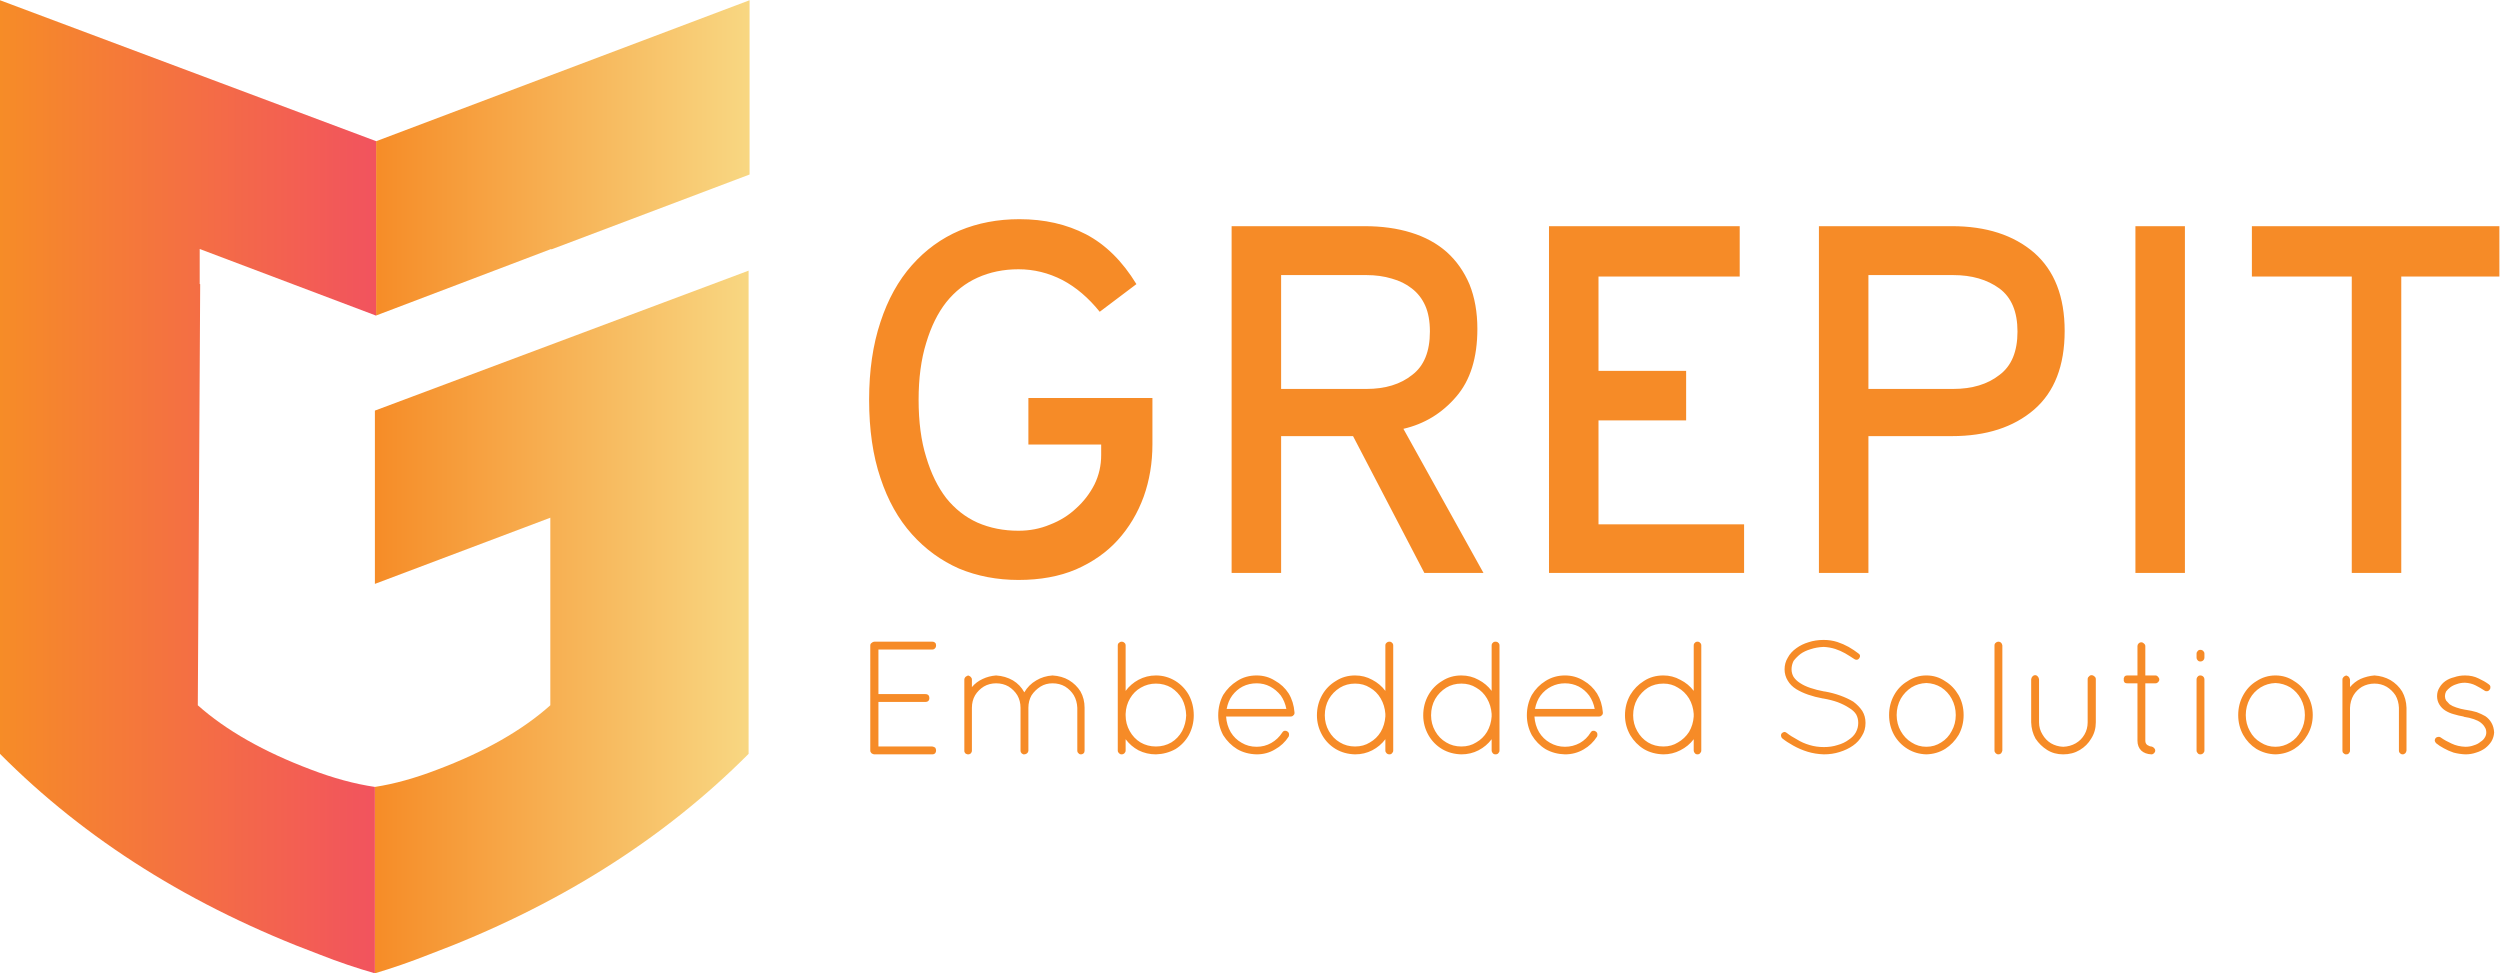 <?xml version="1.0" encoding="UTF-8" standalone="no"?>
<!-- Created with Inkscape (http://www.inkscape.org/) -->

<svg
   xmlns:dc="http://purl.org/dc/elements/1.1/"
   xmlns:cc="http://creativecommons.org/ns#"
   xmlns:rdf="http://www.w3.org/1999/02/22-rdf-syntax-ns#"
   xmlns:svg="http://www.w3.org/2000/svg"
   xmlns="http://www.w3.org/2000/svg"
   xmlns:sodipodi="http://sodipodi.sourceforge.net/DTD/sodipodi-0.dtd"
   xmlns:inkscape="http://www.inkscape.org/namespaces/inkscape"
   version="1.1"
   id="svg834"
   xml:space="preserve"
   width="700.013"
   height="272.533"
   viewBox="0 0 700.013 272.533"
   sodipodi:docname="grepit_logo.svg"
   inkscape:version="0.92.3 (2405546, 2018-03-11)"><defs
     id="defs838"><linearGradient
       x1="0"
       y1="0"
       x2="1"
       y2="0"
       gradientUnits="userSpaceOnUse"
       gradientTransform="matrix(-785.005,6.86e-5,6.86e-5,785.005,1572.5,1022.01)"
       spreadMethod="pad"
       id="linearGradient852"><stop
         style="stop-opacity:1;stop-color:#f8d782"
         offset="0"
         id="stop848" /><stop
         style="stop-opacity:1;stop-color:#f68c27"
         offset="1"
         id="stop850" /></linearGradient><linearGradient
       x1="0"
       y1="0"
       x2="1"
       y2="0"
       gradientUnits="userSpaceOnUse"
       gradientTransform="matrix(790,0,0,-790,0,1022)"
       spreadMethod="pad"
       id="linearGradient860"><stop
         style="stop-opacity:1;stop-color:#f68c27"
         offset="0"
         id="stop856" /><stop
         style="stop-opacity:1;stop-color:#f2535e"
         offset="1"
         id="stop858" /></linearGradient></defs><sodipodi:namedview
     pagecolor="#ffffff"
     bordercolor="#666666"
     borderopacity="1"
     objecttolerance="10"
     gridtolerance="10"
     guidetolerance="10"
     inkscape:pageopacity="0"
     inkscape:pageshadow="2"
     inkscape:window-width="956"
     inkscape:window-height="2121"
     id="namedview836"
     showgrid="false"
     inkscape:zoom="0.65570182"
     inkscape:cx="350.00665"
     inkscape:cy="136.26666"
     inkscape:window-x="2880"
     inkscape:window-y="18"
     inkscape:window-maximized="0"
     inkscape:current-layer="g842" /><g
     id="g842"
     inkscape:groupmode="layer"
     inkscape:label="ink_ext_XXXXXX"
     transform="matrix(1.333,0,0,-1.333,0,272.533)"><g
       id="g844"
       transform="scale(0.1)"><path
         d="m 2814.62,599.98 c -9.79,-6.109 -17.53,-14.058 -23.24,-23.851 -5.71,-10.188 -8.56,-21.617 -8.56,-34.25 0,-11.82 2.85,-22.84 8.56,-33.027 5.71,-10.204 13.45,-18.153 23.24,-23.852 9.37,-5.699 19.98,-8.551 31.81,-8.551 11.83,0 22.22,2.852 31.19,8.551 9.38,5.289 16.93,12.641 22.64,22.031 5.7,9.77 8.95,20.59 9.78,32.399 v 5.511 c -0.83,11.821 -4.08,22.637 -9.78,32.418 -5.71,9.789 -13.26,17.332 -22.64,22.621 -8.97,5.719 -19.36,8.579 -31.19,8.579 -11.83,0 -22.44,-2.86 -31.81,-8.579 z m -37.31,-15.289 c 6.92,12.239 16.52,22.028 28.75,29.368 11.82,7.742 25.28,11.621 40.37,11.621 13.05,0 25.07,-3.059 36.08,-9.168 11.01,-5.711 20.18,-13.461 27.53,-23.25 v 95.41 c 0,2.437 0.81,4.289 2.45,5.508 1.63,1.64 3.67,2.441 6.12,2.441 2.43,0 4.28,-0.801 5.49,-2.441 1.64,-1.219 2.45,-3.071 2.45,-5.508 V 467.871 c 0,-2.031 -0.81,-3.859 -2.45,-5.512 -1.21,-1.621 -3.06,-2.437 -5.49,-2.437 -2.45,0 -4.49,0.816 -6.12,2.437 -1.64,1.653 -2.45,3.481 -2.45,5.512 v 23.867 c -7.35,-9.789 -16.52,-17.539 -27.53,-23.258 -11.01,-5.71 -23.03,-8.558 -36.08,-8.558 -15.09,0.41 -28.55,4.09 -40.37,11.019 -12.23,7.321 -21.83,17.129 -28.75,29.348 -7.33,13.051 -11.01,26.922 -11.01,41.59 0,15.5 3.68,29.762 11.01,42.812 z m 292.36,23.868 c -11.82,0 -22.43,-2.86 -31.79,-8.579 -9.81,-6.109 -17.54,-14.058 -23.26,-23.851 -5.71,-10.188 -8.56,-21.617 -8.56,-34.25 0,-11.82 2.85,-22.84 8.56,-33.027 5.72,-10.204 13.45,-18.153 23.26,-23.852 9.36,-5.699 19.97,-8.551 31.79,-8.551 11.83,0 22.22,2.852 31.19,8.551 9.38,5.289 16.93,12.641 22.64,22.031 5.71,9.77 8.96,20.59 9.79,32.399 v 5.511 c -0.83,11.821 -4.08,22.637 -9.79,32.418 -5.71,9.789 -13.26,17.332 -22.64,22.621 -8.97,5.719 -19.36,8.579 -31.19,8.579 z m -40.37,5.5 c 11.82,7.742 25.28,11.621 40.37,11.621 13.05,0 25.08,-3.059 36.09,-9.168 11,-5.711 20.17,-13.461 27.53,-23.25 v 95.41 c 0,2.437 0.81,4.289 2.44,5.508 1.22,1.64 3.06,2.441 5.5,2.441 2.87,0 4.9,-0.801 6.12,-2.441 1.63,-1.219 2.44,-3.071 2.44,-5.508 V 467.871 c 0,-2.031 -0.81,-3.859 -2.44,-5.512 -1.22,-1.621 -3.25,-2.437 -6.12,-2.437 -2.44,0 -4.28,0.816 -5.5,2.437 -1.63,1.653 -2.44,3.481 -2.44,5.512 v 23.867 c -7.36,-9.789 -16.53,-17.539 -27.53,-23.258 -11.01,-5.71 -23.04,-8.558 -36.09,-8.558 -15.09,0.41 -28.55,4.09 -40.37,11.019 -12.22,7.321 -21.81,17.129 -28.75,29.348 -7.33,13.051 -10.99,26.922 -10.99,41.59 0,15.5 3.66,29.762 10.99,42.812 6.94,12.239 16.53,22.028 28.75,29.368 z m -681.35,74.613 c 0,2.437 0.81,4.289 2.46,5.508 1.63,1.64 3.45,2.441 5.49,2.441 2.44,0 4.49,-0.801 6.13,-2.441 1.62,-1.219 2.43,-3.071 2.43,-5.508 v -95.41 c 7.35,9.789 16.32,17.539 26.91,23.25 11.43,6.109 23.65,9.168 36.7,9.168 14.69,0 28.35,-3.879 40.99,-11.621 11.82,-7.34 21.19,-17.129 28.13,-29.368 6.93,-13.05 10.39,-27.312 10.39,-42.812 0,-14.668 -3.46,-28.539 -10.39,-41.59 -6.94,-12.219 -16.31,-22.027 -28.13,-29.348 -12.64,-6.929 -26.3,-10.609 -40.99,-11.019 -13.05,0 -25.27,2.848 -36.7,8.558 -10.59,5.719 -19.56,13.469 -26.91,23.258 v -23.867 c 0,-2.031 -0.81,-3.859 -2.43,-5.512 -1.64,-1.621 -3.69,-2.437 -6.13,-2.437 -2.04,0 -3.86,0.816 -5.49,2.437 -1.65,1.653 -2.46,3.481 -2.46,5.512 z m 48.32,-88.692 c -9.37,-5.289 -16.93,-12.832 -22.63,-22.621 -5.72,-9.781 -8.77,-20.597 -9.18,-32.418 v -3.062 c 0,-11.82 2.87,-22.84 8.56,-33.027 5.72,-10.204 13.25,-18.153 22.64,-23.852 9.78,-5.699 20.59,-8.551 32.41,-8.551 11.83,0 22.64,2.852 32.42,8.551 9.38,5.699 16.93,13.648 22.63,23.852 5.3,10.187 8.15,21.207 8.56,33.027 -0.41,12.633 -3.26,24.062 -8.56,34.25 -5.7,9.793 -13.25,17.742 -22.63,23.851 -9.78,5.719 -20.59,8.579 -32.42,8.579 -11.4,0 -22.01,-2.86 -31.8,-8.579 z m 281.96,14.692 c 11.82,-6.524 21.4,-15.492 28.74,-26.91 6.93,-11.434 11.01,-24.672 12.23,-39.774 v -1.207 c 0,-2.051 -0.81,-3.672 -2.44,-4.902 -1.23,-1.617 -3.05,-2.449 -5.5,-2.449 h -135.79 c 0.81,-12.219 4.09,-23.239 9.8,-33.02 5.71,-9.379 13.25,-16.719 22.63,-22.031 9.37,-5.688 19.97,-8.539 31.79,-8.539 11.02,0 21.22,2.64 30.59,7.93 9.38,5.312 17.13,12.64 23.24,22.031 1.22,2.031 2.85,3.238 4.9,3.668 2.03,0.41 3.87,0 5.49,-1.231 2.05,-1.207 3.27,-2.847 3.68,-4.879 0.41,-2.05 0.2,-4.078 -0.62,-6.109 -7.34,-11.43 -16.92,-20.391 -28.74,-26.918 -11.42,-6.934 -24.26,-10.41 -38.54,-10.41 -15.48,0.41 -29.15,4.09 -40.97,11.019 -11.83,7.321 -21.62,17.129 -29.36,29.348 -6.93,13.051 -10.4,26.922 -10.4,41.59 0,15.5 3.47,29.762 10.4,42.812 7.74,12.239 17.53,22.028 29.36,29.368 11.82,7.742 25.49,11.621 40.97,11.621 14.28,0 27.12,-3.692 38.54,-11.008 z m 12.23,-31.192 c -6.52,8.141 -14.07,14.469 -22.62,18.961 -8.57,4.481 -17.94,6.719 -28.15,6.719 -10.59,0 -20.38,-2.238 -29.34,-6.719 -8.57,-4.492 -15.91,-10.82 -22.02,-18.961 -5.72,-7.761 -9.58,-17.128 -11.63,-28.128 h 125.38 c -2.04,10.589 -5.9,19.957 -11.62,28.128 z m 1083.19,99.692 c 7.35,5.297 15.7,9.367 25.08,12.219 9.79,3.257 20.39,4.898 31.81,4.898 10.19,0 19.77,-1.418 28.74,-4.269 8.57,-2.848 16.53,-6.321 23.86,-10.411 7.74,-4.48 14.47,-8.968 20.19,-13.437 2.03,-1.231 3.26,-2.66 3.66,-4.301 0.41,-2.031 0,-3.859 -1.23,-5.492 -1.21,-2.047 -2.85,-3.258 -4.89,-3.688 -1.63,-0.39 -3.46,0 -5.5,1.231 -6.12,4.09 -12.64,8.148 -19.56,12.25 -6.55,3.66 -13.47,6.719 -20.81,9.156 -7.75,2.461 -15.89,3.883 -24.46,4.281 -9.78,-0.398 -18.96,-2.027 -27.53,-4.89 -8.15,-2.438 -15.09,-5.699 -20.79,-9.778 -5.71,-4.492 -10.59,-9.382 -14.69,-14.671 -2.85,-5.719 -4.27,-11.641 -4.27,-17.75 0,-5.711 1.42,-11.02 4.27,-15.899 3.27,-4.902 7.76,-9.18 13.47,-12.851 6.11,-4.071 13.45,-7.54 22.01,-10.391 8.57,-2.859 18.15,-5.32 28.74,-7.348 h 1.23 c 11.42,-2.031 22.23,-4.883 32.42,-8.551 10.2,-3.671 19.37,-7.949 27.52,-12.851 7.75,-5.707 14.07,-12.231 18.96,-19.57 4.49,-7.348 6.74,-15.707 6.74,-25.079 0,-10.199 -2.45,-19.16 -7.36,-26.921 -4.47,-8.137 -10.79,-15.071 -18.95,-20.797 -8.15,-5.684 -17.54,-10.172 -28.14,-13.43 -10.19,-3.273 -21.2,-4.91 -33.02,-4.91 -12.24,0.41 -23.65,2.25 -34.25,5.508 -10.61,3.261 -20.6,7.539 -29.97,12.832 -8.98,4.91 -16.72,10 -23.25,15.297 -1.62,1.64 -2.43,3.261 -2.43,4.902 -0.42,2.051 0,3.871 1.22,5.508 1.63,1.621 3.45,2.652 5.49,3.062 1.63,0 3.27,-0.621 4.9,-1.851 6.11,-4.891 13.45,-9.571 22.02,-14.071 7.74,-4.879 16.51,-8.769 26.3,-11.621 9.37,-2.847 19.37,-4.269 29.97,-4.269 10.59,0 20.18,1.422 28.74,4.269 8.97,2.461 16.73,6.121 23.25,11.024 6.92,4.488 12.02,9.777 15.28,15.898 3.26,6.11 4.91,12.629 4.91,19.57 0,6.52 -1.44,12.442 -4.29,17.731 -3.26,5.309 -8.37,10 -15.29,14.059 -6.12,4.089 -13.86,7.968 -23.24,11.628 -8.97,3.262 -19.37,5.911 -31.2,7.961 h -0.61 c -11,2.039 -21.2,4.692 -30.58,7.95 -9.38,3.25 -17.74,7.132 -25.08,11.621 -7.75,4.89 -13.65,10.808 -17.73,17.742 -4.48,7.316 -6.73,15.289 -6.73,23.848 0,8.98 2.25,17.128 6.73,24.468 4.08,7.731 10.19,14.473 18.34,20.184 z m 241.6,-82.582 c -9.39,-6.121 -16.92,-14.07 -22.63,-23.828 -5.71,-10.633 -8.56,-22.032 -8.56,-34.282 0,-12.218 2.85,-23.441 8.56,-33.628 5.71,-10.204 13.24,-18.153 22.63,-23.852 9.37,-6.109 19.77,-9.16 31.18,-9.16 11.43,0 21.83,3.051 31.21,9.16 9.38,5.699 16.71,13.648 22.01,23.852 5.72,10.187 8.57,21.41 8.57,33.628 0,12.25 -2.85,23.649 -8.57,34.282 -5.3,9.758 -12.63,17.707 -22.01,23.828 -9.38,5.719 -19.78,8.769 -31.21,9.18 -11.41,-0.411 -21.81,-3.461 -31.18,-9.18 z m -36.7,-16.508 c 6.92,12.637 16.32,22.43 28.13,29.359 11.82,8.161 25.08,12.239 39.75,12.239 14.69,0 27.95,-4.078 39.76,-12.239 11.42,-6.929 20.8,-16.722 28.14,-29.359 6.93,-12.633 10.4,-26.504 10.4,-41.602 0,-15.082 -3.47,-28.941 -10.4,-41.582 -7.34,-12.226 -16.72,-22.007 -28.14,-29.359 -11.81,-7.34 -25.07,-11.207 -39.76,-11.617 -14.67,0.41 -27.93,4.277 -39.75,11.617 -11.81,7.352 -21.21,17.133 -28.13,29.359 -6.93,12.641 -10.4,26.5 -10.4,41.582 0,15.098 3.47,28.969 10.4,41.602 z m -732.12,29.977 c 12.24,7.742 25.89,11.621 40.98,11.621 14.27,0 27.32,-3.692 39.15,-11.008 11.41,-6.524 20.79,-15.492 28.13,-26.91 6.94,-11.434 11.01,-24.672 12.23,-39.774 v -1.207 c 0,-2.051 -0.81,-3.672 -2.45,-4.902 -1.21,-1.617 -3.06,-2.449 -5.49,-2.449 h -135.79 c 0.82,-12.219 4.07,-23.239 9.78,-33.02 5.71,-9.379 13.27,-16.719 22.64,-22.031 9.79,-5.688 20.39,-8.539 31.8,-8.539 11.01,0 21.4,2.64 31.19,7.93 9.39,5.312 16.92,12.64 22.64,22.031 1.22,2.031 2.85,3.238 4.88,3.668 2.05,0.41 3.88,0 5.51,-1.231 2.05,-1.207 3.26,-2.847 3.67,-4.879 0.41,-2.05 0.21,-4.078 -0.61,-6.109 -7.34,-11.43 -16.72,-20.391 -28.13,-26.918 -11.83,-6.934 -24.88,-10.41 -39.15,-10.41 -15.09,0.41 -28.74,4.09 -40.98,11.019 -11.83,7.321 -21.41,17.129 -28.75,29.348 -6.93,13.051 -10.39,26.922 -10.39,41.59 0,15.5 3.46,29.762 10.39,42.812 7.34,12.239 16.92,22.028 28.75,29.368 z m 40.98,-4.899 c -10.19,0 -19.77,-2.238 -28.74,-6.719 -8.98,-4.492 -16.53,-10.82 -22.64,-18.961 -5.71,-7.761 -9.58,-17.128 -11.61,-28.128 h 125.38 c -2.04,10.589 -5.93,19.957 -11.62,28.128 -6.11,8.141 -13.47,14.469 -22.02,18.961 -8.98,4.481 -18.56,6.719 -28.75,6.719 z m 137.01,-24.469 c 7.33,12.239 16.91,22.028 28.74,29.368 11.83,7.742 25.49,11.621 40.99,11.621 12.63,0 24.46,-3.059 35.46,-9.168 11.42,-5.711 20.8,-13.461 28.15,-23.25 v 95.41 c 0,2.437 0.81,4.289 2.43,5.508 1.23,1.64 3.06,2.441 5.51,2.441 2.45,0 4.29,-0.801 5.51,-2.441 1.62,-1.219 2.45,-3.071 2.45,-5.508 V 467.871 c 0,-2.031 -0.83,-3.859 -2.45,-5.512 -1.22,-1.621 -3.06,-2.437 -5.51,-2.437 -2.45,0 -4.28,0.816 -5.51,2.437 -1.62,1.653 -2.43,3.481 -2.43,5.512 v 23.867 c -7.35,-9.789 -16.73,-17.539 -28.15,-23.258 -11,-5.71 -22.83,-8.558 -35.46,-8.558 -15.5,0.41 -29.16,4.09 -40.99,11.019 -11.83,7.321 -21.41,17.129 -28.74,29.348 -7.34,13.051 -11.02,26.922 -11.02,41.59 0,15.5 3.68,29.762 11.02,42.812 z m 69.73,23.868 c -12.24,0 -23.05,-2.86 -32.43,-8.579 -9.37,-6.109 -16.93,-14.058 -22.62,-23.851 -5.72,-10.188 -8.57,-21.617 -8.57,-34.25 0,-11.82 2.85,-22.84 8.57,-33.027 5.69,-10.204 13.25,-18.153 22.62,-23.852 9.38,-5.699 20.19,-8.551 32.43,-8.551 11.4,0 21.61,2.852 30.57,8.551 9.39,5.289 17.12,12.641 23.23,22.031 5.72,9.77 8.99,20.59 9.81,32.399 v 5.511 c -0.82,11.821 -4.09,22.637 -9.81,32.418 -6.11,9.789 -13.84,17.332 -23.23,22.621 -8.96,5.719 -19.17,8.579 -30.57,8.579 z m -455.06,906.421 c 20.38,-18.35 36.3,-40.98 47.71,-67.89 11.01,-27.32 16.52,-58.51 16.52,-93.57 0,-60.76 -14.9,-108.27 -44.66,-142.52 -29.77,-34.65 -66.66,-57.09 -110.71,-67.28 L 3116.16,840.969 H 2992 L 2842.15,1128.43 H 2691.07 V 840.969 h -103.98 v 728.441 h 279.53 c 35.88,0 68.29,-4.48 97.23,-13.45 29.37,-8.97 54.45,-22.64 75.24,-40.98 z m -348.02,-287.47 h 179.22 c 39.55,0 71.55,9.79 96.01,29.37 24.89,18.75 37.31,49.13 37.31,91.13 0,21.61 -3.24,39.76 -9.79,54.44 -6.51,14.66 -15.9,26.7 -28.12,36.07 -11.83,9.38 -25.9,16.32 -42.21,20.8 -16.31,4.9 -34.04,7.35 -53.2,7.35 h -179.22 z m 1508.9,29.37 c 25.27,18.75 37.91,49.13 37.91,91.13 0,41.59 -12.64,71.76 -37.91,90.51 -25.71,18.77 -58.11,28.15 -97.26,28.15 h -177.98 v -239.16 h 177.98 c 39.96,0 72.37,9.79 97.26,29.37 z m -545.59,312.53 v -105.8 h -296.63 v -198.17 h 184.09 V 1161.46 H 3357.75 V 943.109 h 305.81 v -102.14 h -409.8 V 1569.41 Z M 1828.07,688.672 c 0,2.437 1.03,4.289 3.06,5.508 1.62,1.64 3.46,2.441 5.51,2.441 h 121.71 c 2.44,0 4.48,-0.801 6.12,-2.441 1.22,-1.219 1.82,-3.071 1.82,-5.508 0,-2.453 -0.6,-4.274 -1.82,-5.5 -1.64,-2.043 -3.68,-3.07 -6.12,-3.07 H 1845.2 V 586.52 h 98.47 c 2.86,0 5.1,-0.801 6.73,-2.438 1.22,-1.641 1.83,-3.672 1.83,-6.113 0,-2.047 -0.61,-3.867 -1.83,-5.508 -1.63,-1.621 -3.87,-2.441 -6.73,-2.441 h -98.47 v -93.571 h 113.15 c 2.44,-0.41 4.48,-1.23 6.12,-2.461 1.22,-1.629 1.82,-3.656 1.82,-6.117 0,-2.031 -0.6,-3.859 -1.82,-5.512 -1.64,-1.621 -3.68,-2.437 -6.12,-2.437 h -122.33 c -2.04,0.41 -3.87,1.226 -5.5,2.437 -1.64,1.653 -2.45,3.481 -2.45,5.512 z m 197.56,-71.563 c 0,2.032 0.81,3.871 2.43,5.512 1.64,1.231 3.47,2.238 5.51,3.059 2.45,-0.821 4.3,-1.828 5.51,-3.059 1.63,-1.641 2.45,-3.48 2.45,-5.512 v -15.898 c 6.11,7.348 13.65,13.051 22.63,17.129 8.56,4.082 17.93,6.519 28.13,7.34 13.04,-0.821 24.86,-4.289 35.48,-10.41 10.19,-6.11 18.14,-14.469 23.86,-25.071 6.11,10.602 14.46,18.961 25.06,25.071 10.21,6.121 21.62,9.589 34.25,10.41 13.06,-0.821 24.48,-4.078 34.25,-9.801 10.21,-6.109 18.35,-14.059 24.47,-23.848 5.71,-10.191 8.57,-21.601 8.57,-34.261 v -89.899 c 0,-2.441 -0.62,-4.281 -1.84,-5.512 -1.63,-1.621 -3.67,-2.437 -6.11,-2.437 -2.04,0 -3.68,0.816 -4.89,2.437 -1.64,1.231 -2.46,3.071 -2.46,5.512 v 89.899 c -0.41,9.808 -2.85,18.558 -7.33,26.312 -4.48,7.348 -10.6,13.457 -18.35,18.359 -7.75,4.481 -16.52,6.719 -26.31,6.719 -9.37,0 -17.73,-2.238 -25.07,-6.719 -7.74,-4.902 -14.07,-11.011 -18.96,-18.359 -4.47,-7.754 -6.72,-16.504 -6.72,-26.312 v -91.11 c 0,-0.43 -0.21,-0.621 -0.62,-0.621 v -0.609 c -0.41,-1.231 -0.82,-2.032 -1.23,-2.461 -0.81,-0.797 -1.62,-1.41 -2.44,-1.821 -1.64,-0.816 -3.06,-1.226 -4.27,-1.226 h -2.46 l -0.61,0.629 c -0.41,0 -0.82,0.187 -1.23,0.597 l -0.61,0.614 h -0.6 l -0.62,1.207 c -0.42,0 -0.6,0.211 -0.6,0.621 v 0.609 h -0.63 v 1.231 l -0.6,0.609 v 91.731 c 0,9.808 -2.24,18.558 -6.73,26.312 -4.49,7.348 -10.61,13.457 -18.35,18.359 -7.74,4.481 -16.51,6.719 -26.3,6.719 -9.37,0 -17.95,-2.238 -25.68,-6.719 -7.75,-4.902 -13.86,-11.011 -18.35,-18.359 -4.5,-7.754 -6.73,-16.504 -6.73,-26.312 v -90.5 c 0,-1.231 -0.42,-2.438 -1.23,-3.68 -0.41,-1.231 -1.22,-2.031 -2.43,-2.442 -0.41,-0.41 -0.82,-0.597 -1.23,-0.597 -0.41,-0.43 -0.82,-0.629 -1.22,-0.629 -0.42,0 -0.84,0 -1.24,0 h -1.82 c -1.64,0.41 -3.07,1.019 -4.3,1.84 -1.21,1.207 -2.02,2.66 -2.43,4.277 z m -80.14,707.051 c -10.59,-34.26 -15.9,-74.01 -15.9,-119.27 0,-46.48 5.31,-86.65 15.9,-120.49 10.21,-34.26 24.28,-63 42.21,-86.252 18.35,-22.828 40.18,-39.957 65.45,-51.367 26.09,-11.41 54.83,-17.133 86.24,-17.133 23.64,0 45.66,4.282 66.04,12.852 21.23,8.16 39.57,19.578 55.05,34.238 15.91,14.282 28.75,31.012 38.54,50.172 9.38,19.16 14.07,39.75 14.07,61.77 v 22.02 h -152.9 v 97.85 h 260.55 v -97.25 c 0,-39.13 -6.12,-75.83 -18.35,-110.09 -12.65,-34.659 -30.78,-65.03 -54.44,-91.12 -23.25,-25.699 -52.59,-46.289 -88.07,-61.789 -34.66,-14.672 -74.83,-22.012 -120.49,-22.012 -44.85,0 -86.46,7.949 -124.78,23.852 -37.91,16.718 -70.94,40.769 -99.08,72.179 -28.54,31.801 -50.56,71.149 -66.05,118.04 -15.9,46.9 -23.86,101.73 -23.86,164.53 0,61.16 7.96,115.59 23.86,163.29 15.49,47.31 37.51,87.07 66.05,119.27 28.55,32.23 61.98,56.48 100.3,72.79 38.34,15.9 80.13,23.86 125.39,23.86 52.6,0 99.29,-10.6 140.06,-31.8 41.18,-21.62 76.46,-56.48 105.81,-104.6 l -77.06,-58.1 c -23.65,29.36 -49.73,51.58 -78.29,66.66 -29.36,15.09 -60.13,22.64 -92.35,22.64 -31.41,0 -60.15,-5.91 -86.24,-17.74 -25.27,-11.42 -47.1,-28.55 -65.45,-51.38 -17.93,-22.83 -32,-51.37 -42.21,-85.62 z M 4779.78,609.77 c -11.43,-0.411 -21.82,-3.461 -31.19,-9.18 -9.79,-6.121 -17.34,-14.07 -22.63,-23.828 -5.71,-10.633 -8.56,-22.032 -8.56,-34.282 0,-12.218 2.85,-23.441 8.56,-33.628 5.29,-10.204 12.84,-18.153 22.63,-23.852 9.37,-6.109 19.76,-9.16 31.19,-9.16 11.02,0 21.41,3.051 31.19,9.16 9.38,5.699 16.72,13.648 22.02,23.852 5.71,10.187 8.56,21.41 8.56,33.628 0,12.25 -2.85,23.649 -8.56,34.282 -5.3,9.758 -12.64,17.707 -22.02,23.828 -9.78,5.719 -20.17,8.769 -31.19,9.18 z m -40.37,3.671 c 12.24,8.161 25.68,12.239 40.37,12.239 14.68,0 27.93,-4.078 39.76,-12.239 11.41,-6.929 20.59,-16.722 27.52,-29.359 7.34,-12.633 11.01,-26.504 11.01,-41.602 0,-15.082 -3.67,-28.941 -11.01,-41.582 -6.93,-12.226 -16.11,-22.007 -27.52,-29.359 -11.83,-7.34 -25.08,-11.207 -39.76,-11.617 -14.69,0.41 -28.13,4.277 -40.37,11.617 -11.42,7.352 -20.59,17.133 -27.52,29.359 -6.92,12.641 -10.39,26.5 -10.39,41.582 0,15.098 3.47,28.969 10.39,41.602 6.93,12.637 16.1,22.43 27.52,29.359 z m 196.94,3.668 v -15.898 c 6.12,7.348 13.47,13.051 22.03,17.129 9.38,4.082 19.16,6.519 29.35,7.34 12.24,-0.821 23.45,-4.078 33.64,-9.801 10.21,-6.109 18.35,-14.059 24.46,-23.848 5.72,-10.191 8.77,-21.601 9.18,-34.261 v -89.899 c -0.41,-2.441 -1.22,-4.281 -2.45,-5.512 -1.63,-1.621 -3.46,-2.437 -5.49,-2.437 -2.46,0 -4.29,0.816 -5.51,2.437 -1.63,1.231 -2.45,3.071 -2.45,5.512 v 89.899 c -0.4,9.808 -2.86,18.558 -7.34,26.312 -4.89,7.348 -11,13.25 -18.35,17.738 -7.74,4.489 -16.32,6.739 -25.69,6.739 -9.38,0 -18.15,-2.25 -26.29,-6.739 -7.35,-4.488 -13.26,-10.39 -17.74,-17.738 -4.5,-7.754 -6.93,-16.504 -7.35,-26.312 v -91.11 c -0.41,-0.82 -0.6,-1.441 -0.6,-1.828 -0.41,-0.82 -0.82,-1.434 -1.22,-1.863 -0.81,-1.207 -1.64,-2.028 -2.45,-2.418 -1.23,-0.43 -2.46,-0.629 -3.68,-0.629 h -1.83 c -1.22,0.41 -2.25,1.019 -3.06,1.84 -1.22,0.816 -2.03,1.636 -2.45,2.437 v 1.231 l -0.61,0.609 v 151.07 c 0,2.032 0.81,3.871 2.46,5.512 1.21,1.231 3.05,2.238 5.49,3.059 2.45,-0.821 4.28,-1.828 5.51,-3.059 1.22,-1.641 2.03,-3.48 2.44,-5.512 z m 187.78,-17.129 c 3.26,5.719 7.54,10.411 12.84,14.079 5.3,3.66 11.42,6.312 18.35,7.929 6.93,2.461 14.48,3.692 22.62,3.692 10.61,0 19.99,-2.051 28.15,-6.11 8.14,-3.691 15.29,-7.75 21.41,-12.238 2.03,-1.242 3.26,-2.863 3.67,-4.891 0.4,-2.461 0,-4.492 -1.23,-6.132 -1.22,-2.028 -2.86,-3.258 -4.9,-3.649 -2.44,-0.41 -4.49,0 -6.11,1.211 -6.11,4.078 -12.43,7.75 -18.95,11.008 -6.54,3.269 -13.87,5.101 -22.04,5.512 -6.52,0 -12.43,-1.032 -17.72,-3.059 -5.3,-1.633 -9.8,-3.871 -13.47,-6.742 -3.26,-2.418 -6.11,-5.301 -8.56,-8.559 -1.62,-3.261 -2.43,-6.519 -2.43,-9.781 0,-3.262 0.81,-6.328 2.43,-9.18 2.04,-2.441 4.49,-5.082 7.34,-7.949 4.08,-2.851 8.77,-5.101 14.06,-6.723 5.72,-2.027 12.24,-3.668 19.58,-4.898 h 0.61 c 8.16,-1.211 15.7,-2.852 22.63,-4.891 6.53,-2.437 12.65,-5.289 18.35,-8.55 5.3,-3.688 9.6,-8.36 12.85,-14.079 3.26,-5.71 5.1,-12.441 5.5,-20.179 -0.4,-6.52 -2.24,-12.653 -5.5,-18.36 -3.25,-5.293 -7.75,-10.191 -13.46,-14.671 -5.71,-4.079 -12.03,-7.141 -18.95,-9.18 -6.94,-2.442 -14.49,-3.668 -22.63,-3.668 -8.57,0.41 -16.73,1.637 -24.47,3.668 -7.35,2.449 -14.27,5.512 -20.79,9.18 -6.12,3.269 -11.43,6.718 -15.9,10.402 -1.64,1.637 -2.66,3.449 -3.07,5.5 0,2.027 0.62,3.867 1.84,5.508 1.63,1.621 3.45,2.441 5.5,2.441 2.05,0.41 4.08,-0.211 6.12,-1.832 5.71,-4.09 13.04,-8.168 22.01,-12.23 8.56,-4.079 18.14,-6.329 28.76,-6.719 6.52,0 12.43,1.019 17.72,3.051 5.72,1.621 10.4,4.078 14.08,7.339 4.07,2.442 7.13,5.508 9.17,9.161 2.05,3.257 3.06,6.738 3.06,10.41 0,4.469 -1.01,8.148 -3.06,11 -1.63,3.258 -4.48,6.519 -8.57,9.781 -3.66,2.867 -8.56,5.316 -14.68,7.367 -5.7,2.012 -12.63,3.653 -20.78,4.879 l -0.62,0.602 c -7.34,1.242 -14.27,2.859 -20.79,4.91 -6.12,1.621 -11.83,4.058 -17.13,7.32 -5.3,3.262 -9.58,7.559 -12.84,12.852 -3.27,5.297 -4.9,11.207 -4.9,17.738 0,6.52 1.63,12.441 4.9,17.73 z m -848.94,26.309 c 2.04,0 3.87,-1.027 5.5,-3.07 1.22,-1.231 2.05,-3.039 2.45,-5.5 v -90.508 c 0,-9.402 2.45,-17.949 7.33,-25.691 4.5,-7.75 10.41,-13.879 17.75,-18.348 7.75,-4.481 16.31,-6.942 25.68,-7.332 9.8,0.39 18.56,2.851 26.3,7.332 7.75,4.469 13.88,10.598 18.35,18.348 4.48,7.742 6.73,16.289 6.73,25.691 v 90.508 c 0,2.461 0.81,4.269 2.45,5.5 1.63,2.043 3.47,3.07 5.51,3.07 2.45,0 4.68,-1.027 6.72,-3.07 1.64,-1.231 2.45,-3.039 2.45,-5.5 v -90.508 c 0,-12.66 -3.26,-24.063 -9.79,-34.262 -5.7,-9.777 -13.66,-17.73 -23.85,-23.847 -10.2,-6.133 -21.81,-9.18 -34.87,-9.18 -12.64,0 -23.85,3.047 -33.64,9.18 -9.79,6.117 -17.93,14.07 -24.46,23.847 -5.71,10.199 -8.76,21.602 -9.17,34.262 v 90.508 c 0.41,2.461 1.23,4.269 2.44,5.5 1.64,2.043 3.67,3.07 6.12,3.07 z m -71.56,67.891 c 1.22,-1.219 2.03,-3.071 2.45,-5.508 V 467.871 c -0.42,-2.031 -1.23,-3.859 -2.45,-5.512 -1.63,-1.621 -3.66,-2.437 -6.12,-2.437 -2.04,0 -3.86,0.816 -5.5,2.437 -1.64,1.653 -2.45,3.481 -2.45,5.512 v 220.801 c 0,2.437 0.81,4.289 2.45,5.508 1.64,1.64 3.46,2.441 5.5,2.441 2.46,0 4.49,-0.801 6.12,-2.441 z m 299.7,-1.219 c 2.03,-1.633 3.05,-3.481 3.05,-5.512 V 625.68 h 21.42 c 2.02,0 3.87,-1.032 5.5,-3.059 1.63,-1.641 2.44,-3.48 2.44,-5.512 0,-2.031 -0.81,-3.871 -2.44,-5.507 -1.63,-1.622 -3.48,-2.442 -5.5,-2.442 h -21.42 V 488.672 c 0,-4.082 1.43,-7.152 4.28,-9.184 3.26,-2.027 6.12,-3.039 8.56,-3.039 2.05,-0.41 3.88,-1.449 5.51,-3.07 1.63,-1.641 2.45,-3.457 2.45,-5.508 0,-2.031 -0.82,-3.859 -2.45,-5.512 -1.63,-1.621 -3.46,-2.437 -5.51,-2.437 -8.96,0.41 -16.1,3.047 -21.4,7.949 -5.31,5.309 -7.95,12.25 -7.95,20.801 V 609.16 h -20.79 c -3.68,0 -5.91,0.82 -6.74,2.442 -1.22,1.636 -1.62,3.476 -1.22,5.507 -0.4,2.032 0,3.871 1.22,5.512 0.83,2.027 3.06,3.059 6.74,3.059 h 20.79 v 61.769 c 0,2.031 0.82,3.879 2.44,5.512 1.64,1.629 3.47,2.43 5.51,2.43 2.05,0 3.87,-0.801 5.51,-2.43 z m 124.77,-15.91 c 1.63,-1.629 2.44,-3.461 2.44,-5.5 v -7.961 c 0,-2.442 -0.81,-4.469 -2.44,-6.11 -1.63,-1.64 -3.68,-2.441 -6.11,-2.441 -2.45,0 -4.29,0.801 -5.51,2.441 -1.64,1.641 -2.45,3.668 -2.45,6.11 v 7.961 c 0,2.039 0.81,3.871 2.45,5.5 1.22,1.629 3.06,2.437 5.51,2.437 2.43,0 4.48,-0.808 6.11,-2.437 z m -6.11,-51.371 c 2.43,0 4.48,-0.821 6.11,-2.461 1.63,-1.617 2.44,-3.649 2.44,-6.11 V 467.871 c 0,-2.031 -0.81,-3.859 -2.44,-5.512 -1.63,-1.621 -3.68,-2.437 -6.11,-2.437 -2.45,0 -4.29,0.816 -5.51,2.437 -1.64,1.653 -2.45,3.481 -2.45,5.512 v 149.238 c 0,2.461 0.81,4.493 2.45,6.11 1.22,1.64 3.06,2.461 5.51,2.461 z m -32.42,943.73 V 840.969 h -103.98 v 728.441 z m -252.61,-220.18 c 0,-72.99 -21.41,-128.04 -64.22,-165.14 -43.22,-37.11 -100.71,-55.66 -172.48,-55.66 H 3924.73 V 840.969 h -103.97 v 728.441 h 279.5 c 71.77,0 129.26,-18.55 172.48,-55.65 42.81,-37.51 64.22,-92.35 64.22,-164.53 z m 913.16,114.38 H 5044.01 V 840.969 h -103.98 v 622.641 h -209.79 v 105.8 h 519.88 v -105.8"
         style="fill:#f68b27;fill-opacity:1;fill-rule:evenodd;stroke:none"
         id="path846"
         inkscape:connector-curvature="0" /><path
         d="m 787.5,0 v 391.512 c 40.996,6.32 84.836,18.488 131.492,36.5 99.008,37.32 178.018,82.32 236.998,135 v 394 l -368.49,-139 v 363.998 l 785,294 V 461.02 C 1392.16,280 1168,139.34 900,39.012 862.004,24.012 824.496,11.02 787.5,0 Z m 2.5,1381.76 v 366.07 l 784.51,296.18 V 1677.93 L 1158,1520.54 v 1.01 L 790,1381.76"
         style="fill:url(#linearGradient852);fill-opacity:1;fill-rule:evenodd;stroke:none"
         id="path854"
         inkscape:connector-curvature="0" /><path
         d="M 787.5,391.512 V 0 C 748.832,11.02 710.496,24.012 672.5,39.012 403.832,139.34 179.664,280 0,461.02 v 1582.99 l 790,-296 v -362.5 -4 l -370.504,140 v -73.5 l 1,-0.5 -5,-884.498 c 59.332,-52.68 138.504,-97.68 237.5,-135 C 700,410 744.828,397.832 787.5,391.512"
         style="fill:url(#linearGradient860);fill-opacity:1;fill-rule:evenodd;stroke:none"
         id="path862"
         inkscape:connector-curvature="0" /></g></g></svg>